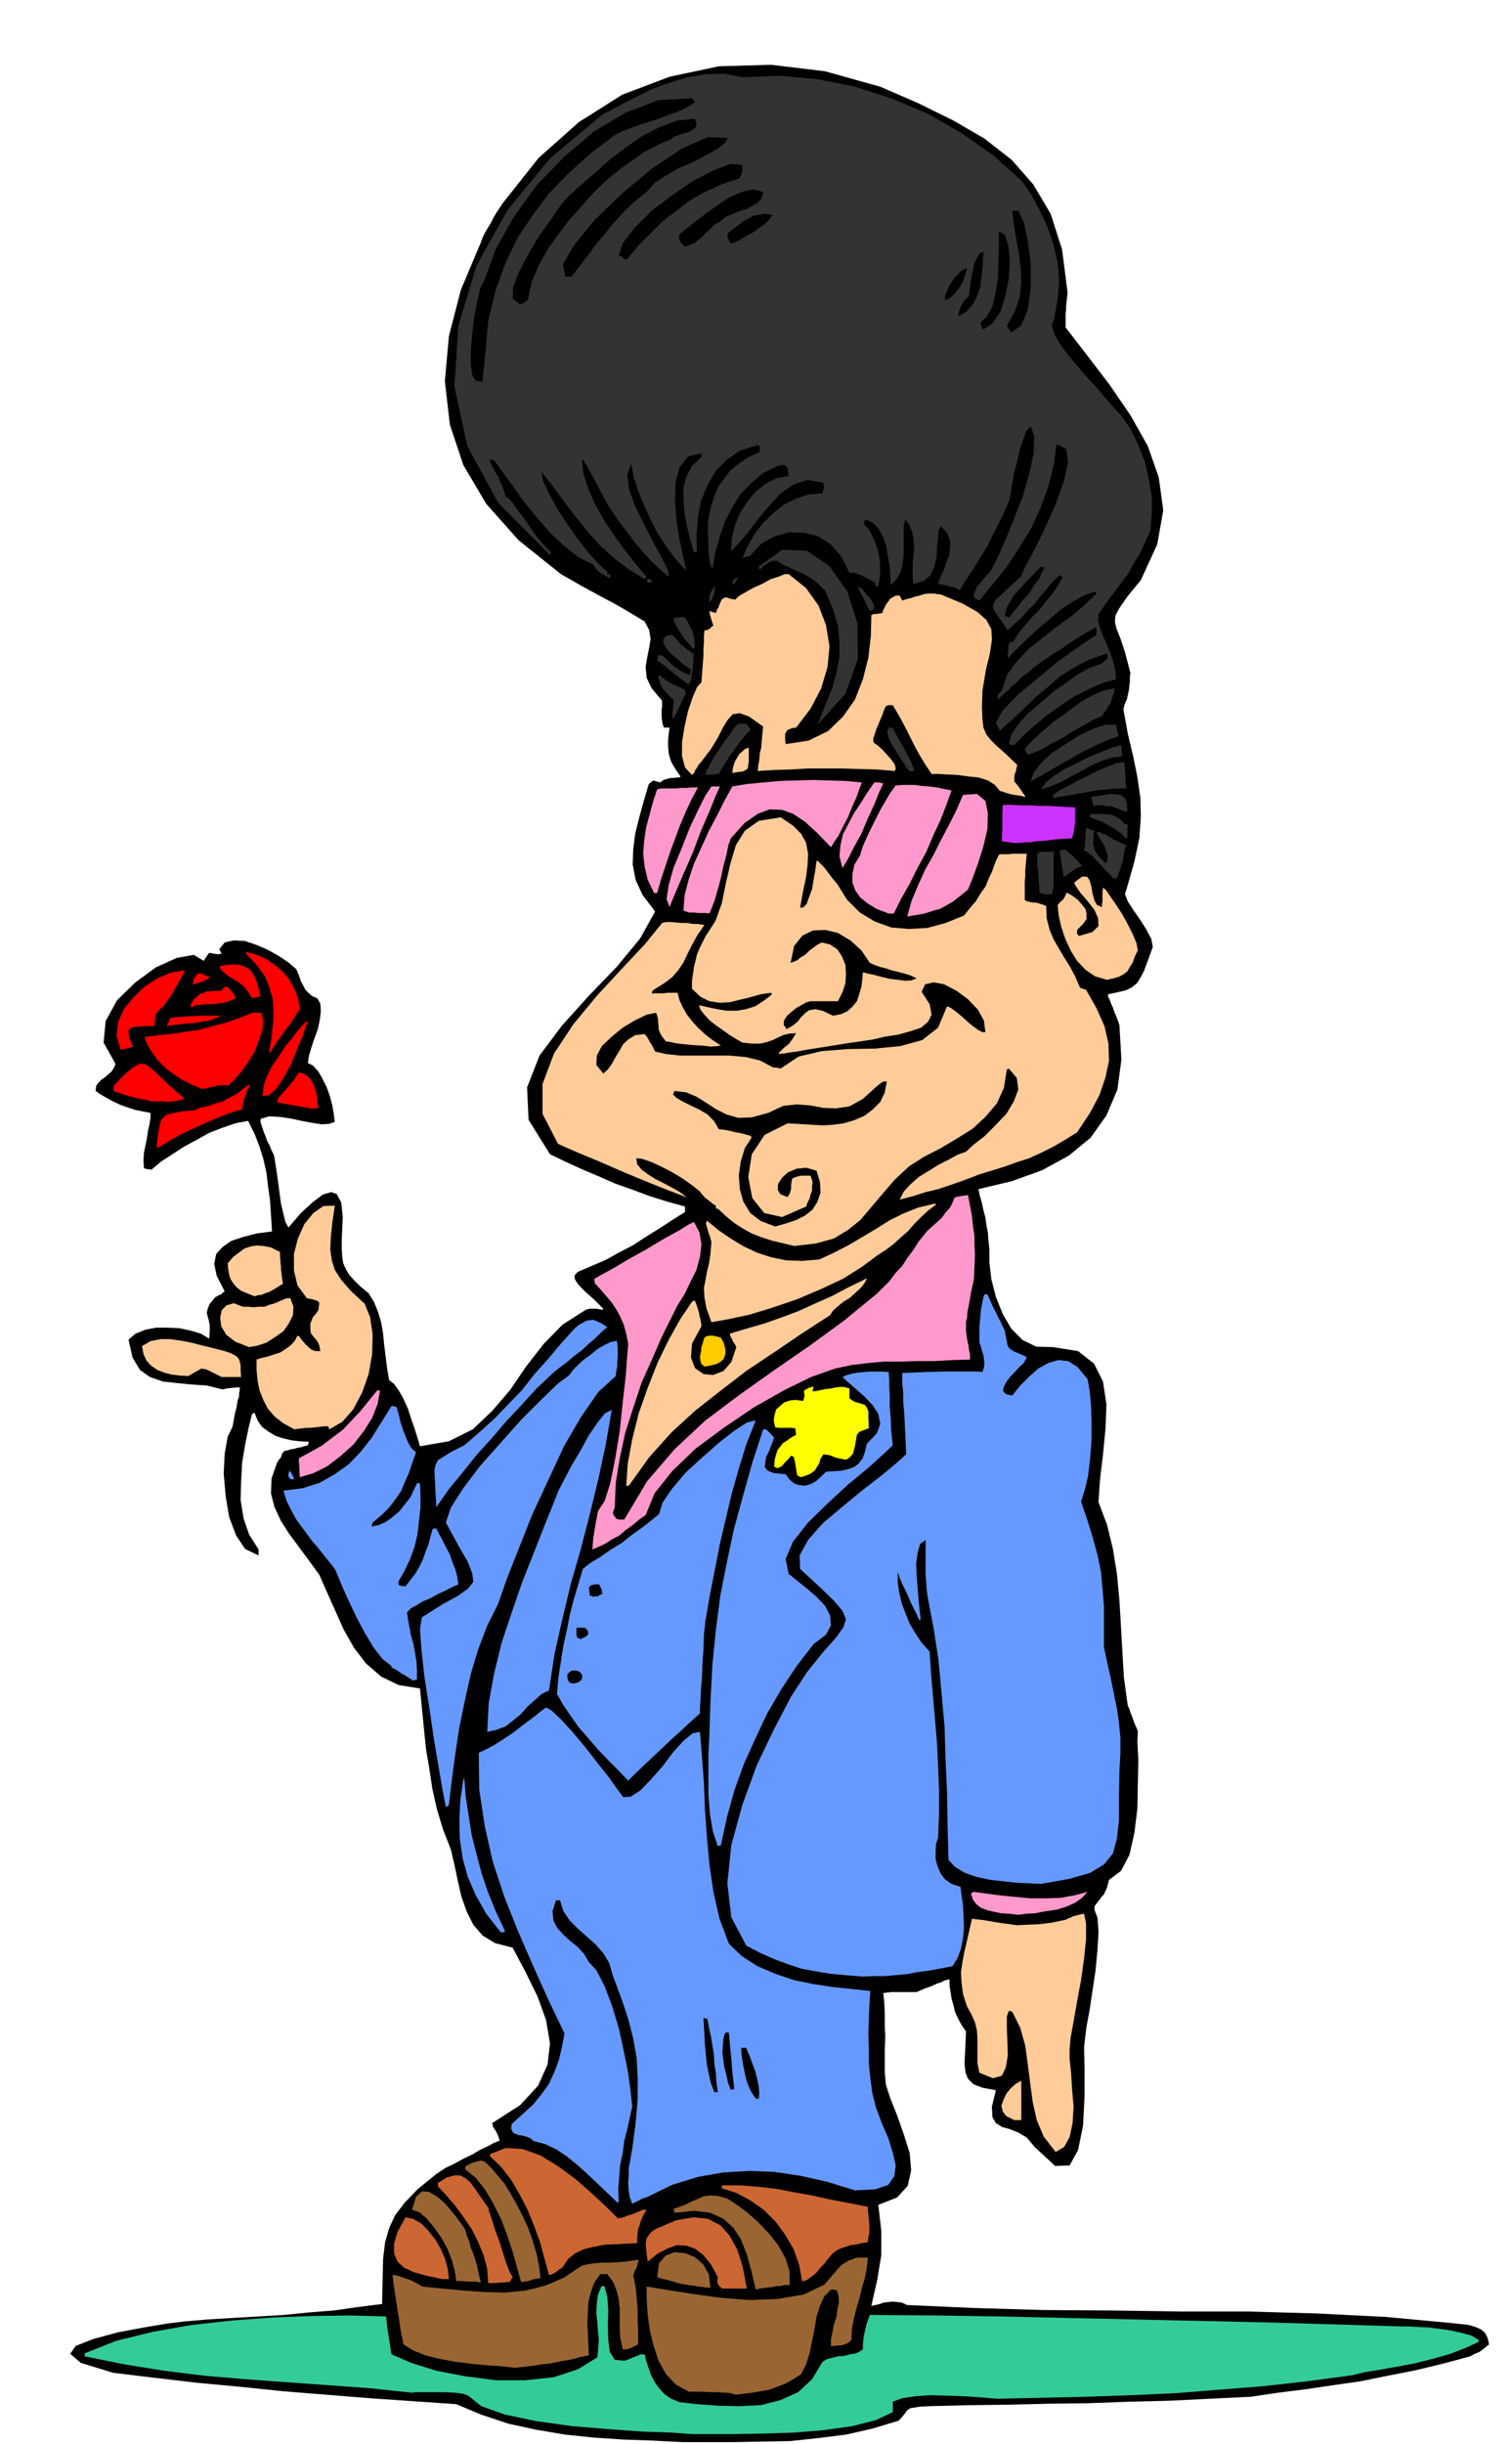 <svg xmlns="http://www.w3.org/2000/svg" width="490.455" height="792.396" fill-rule="evenodd" stroke-linecap="round" preserveAspectRatio="none" viewBox="0 0 3035 4904"><style>.brush1{fill:#000}.pen1{stroke:none}.brush3{fill:#963}.brush4{fill:#c63}.brush5{fill:#69f}.brush6{fill:#fc9}.brush7{fill:#f9c}.brush10{fill:red}.brush11{fill:#333}</style><path d="m1368 4900-58-3-59-2-59-4-58-6-59-10-55-12-54-18-50-21-87-6-87-6-87-7-87-7-87-9-86-8-85-10-83-10-65-20-21-18 11-16 36-14 48-13 53-10 48-8 33-4 47-4 50-3 51-3 51-3 50-5 51-4 49-7 48-6 1-50 1-41 4-33 8-28 12-26 19-25 27-28 37-30 18-12 19-9 18-10 17-8 15-9 15-7 13-7 12-5-3-9-4-9-6-9-2-8 56-36 36-39 19-42 5-43-8-47-17-47-24-49-26-49-35-9-25-15-19-22-13-26-11-31-7-31-7-33-7-30-16-41-12-40-9-40-6-40-7-41-4-40-4-41-4-40-43-7-35-17-30-26-24-31-21-37-17-38-17-38-15-34-21-29-20-27-20-27-16-25-13-28-7-27 1-30 11-32 4-6 4-5 2-6 2-4 4-3 6-1 6-2 7-1 6-2 7-1 6-2 8-2 1-4 1-3-18-1-17-2-17-4-15-5-15-9-12-9-9-13-6-15-3 1-2 1-7 28-7 34-6 36-2 38-1 37 6 37 11 32 19 30v12l-27-13-18-27-14-37-7-42-4-45 2-40 6-34 10-21 4-23 4-16 2-13 3-8v-7l1-4v-4l1-3h-9l-9 1-9 1-8 2-32-8-31-2-30-3-27-3-26-9-20-14-15-25-8-36 14-12 20-8 21-4h24l23 1 23 5 20 6 17 10 1-16v-11l-2-10-2-7-2-8 2-8 4-10 11-13 7-4 5-2 3-3 4-3-16-31-5-24 4-20 13-14 17-12 24-8 27-7 31-4-2-33-2-30-4-28-3-26-6-27-8-26-10-26-13-26-26 5-26 9-26 10-25 14-26 14-23 15-23 15-19 16-5-1h-3l-4-1-3-1-1-16 1-15 3-15 3-14 2-15 3-13 2-12v-11l-16-3-15-3-15-5-14-5-15-7-13-7-12-7-10-7 1-10 4-6 6-6 7-5 7-6 7-6 5-8 3-7-24-43 4-43 23-42 37-36 41-30 42-19 34-6 20 12 5-8 6-8 6 1 5 1h3l4 1 3-1h4l-3-6-2-3 11-14 18-4 22 1 24 8 23 10 23 13 19 13 15 13 3 7 3 8 3 9 5 9 4 8 7 7 7 6 10 4 6 11 1 15-2 17-4 19-7 19-6 18-5 17-2 14 10 5 11 12 8 14 9 18 6 17 5 19 3 17 2 16-11 4-15 1-20-3-21-4-23-5-22-3-20-1-17 5v7l3 9 3 9 4 10 3 9 5 9 4 10 5 10 2 12 3 19 3 21 3 23 3 22 5 21 4 16 6 11 25-29 24-22 20-15 17-5 11 4 9 17 3 29-2 45v19l1 16 2 13 6 13 6 10 10 11 12 12 17 14 11 18 8 20 6 20 4 23 2 21 3 24 3 24 4 24 10 8 10 14 9 16 9 20 6 19 7 20 6 19 5 17 58-10 48-24 39-37 36-42 32-47 35-45 38-39 47-30 7-2h14l5 1 7 1 1-1 1-1-9-9-9-9-9-8-9-8-9-9-7-8-5-8-1-7 3-4 4-4 28-12 28-12 27-15 27-14 26-17 26-16 26-17 27-17v-11l-36-10-35-11-35-13-34-12-34-15-33-14-33-15-31-15-43-69-3-65 25-64 45-60 54-60 56-58 47-57 30-54-25-33-14-30-6-31 1-30 4-32 8-32 9-33 10-34 5-5 5-3 6 2 7 2 7-5 10-3 5-1h6l5-1h6l1-1 1-1-11-16-7-12-4-11-2-10-1-11v-11l1-12 2-15h-11l-3-7-1-7-1-7v-15l1-6v-12l-21-25-10-21-2-22 3-18 4-20 3-18-3-18-9-17-20-12-20-12-21-12-21-11-22-12-22-12-21-12-21-12-85-68-65-73-46-78-27-81-10-87 8-90 24-93 40-95 4-11 5-10 6-10 6-10 5-10 6-10 6-9 6-9 72-91 81-72 87-55 95-36 99-21 105-3 108 13 111 31 76 33 71 35 62 36 55 43 43 49 35 59 23 72 11 87-1 8-1 9-1 8v9l-1 8v27l44 57 45 59 41 60 35 62 22 63 9 66-12 68-33 72-27 33-16 23-8 15-1 13 3 13 8 20 9 27 11 42-1 8v9l-1 9-1 9-2 9-2 9-4 9-3 11 9 50 11 46 8 40 6 41 1 39-3 43-10 47-16 56-3 9 6 15 11 17 14 20 12 19 10 19 3 16-5 14-7 19-6 16-7 13-7 11-10 8-12 6-17 4-19 4v4l3 6 3 8 4 9 3 9 4 9 3 8 3 9 4 69-8 60-22 52-32 45-44 36-53 29-61 22-67 16 3 14 4 14 3 14 4 15 2 15 3 15 1 15 2 18v27l4 34 9 35 14 35 17 29 23 23 27 13 34 1 50 8 32 25 18 36 7 46-2 49-5 52-6 50-3 45 17 45 12 49 8 50 5 53 3 51 3 53 3 51 7 51 1 6 3 6 2 7 3 7 2 6 3 8 3 7 4 9-1 22 2 37-1 46-1 51-6 49-10 44-17 32-24 18-2 8-2 8-3 6-3 7-5 5-4 6-5 6-5 7v7l6 16 2 28-2 36-4 42-6 40-6 40-6 32-3 24-2 18 1 43v55l-3 59-10 49-17 31-29 1-41-38-16-19-17-10-17-7-15-4-13-8-7-12-1-21 8-33-27-5-18-7-11-11-5-13-2-17 1-19 1-22 1-24-9-13-7-13-6-13-3-13-4-14-2-13-2-13v-12h-3l-3 1-5 1-5 3-9 3-11 5-14 5-16 7h-51l-8 1-8 1 2 19 1 22v23l1 24-1 24v47l2 24 9 28 14 35 13 37 12 38 3 35-7 31-21 23-38 15 3 26 3 26v49l-4 24-4 25-6 26-6 27 8-2 9-2 8-3 9-1 9-1 9 1 9 1 11 5 136 6 137 4 137 1 138 2h138l138 4 138 7 139 13 8 1 11 1 11 2 12 4 9 4 8 7 5 10 3 13-10 8-9 7-10 4-9 5-56 15-54 13-56 11-54 11-56 8-54 8-56 7-54 8-82 4-81 4-81 2-81 3-81 1-81 2-81 1-79 2-18 1-12 2-7 1-4 3-3 2-3 5-5 6-8 9-53 16-53 12-56 7-56 6-57 1-55 1h-106z" class="pen1 brush1"/><path d="m1389 4884-42-3-58-2-69-5-72-6-72-10-62-13-48-17-26-21-11-4-15-2-19-1h-63l-5 1-84-9-83-6-84-6-82-6-83-7-81-10-81-13-79-16v-6l63-25 73-18 79-14 82-9 82-6 80-3 76-1 70 2 1 9 1 10 1 9 2 10 1 9 2 10 1 9 2 10 39 17 51 16 58 11 61 8h59l57-6 49-16 39-24 2-19 1-18-2-17-1-17-2-18 1-18 2-18 7-17 3-1h3l6 21 2 28-1 30 1 30 3 23 10 16 20 2 32-13h8l3 13 5 15 5 14 8 15 8 11 11 12 13 9 17 7 36 4 41 3 43 1 43-2 39-10 36-16 28-26 21-35 8-5 11-3 12-3 13-1 11-3 12-2 8-4 6-4v-10l1-9 1-9 2-8 2-9 2-8 3-8 3-8 132 1 133 2 133 3 135 3 133 3 135 3 134 4 134 4h13l18 1 21 1 23 3 22 3 22 5 19 5 15 9v4l-26 12-31 12-35 10-36 9-37 7-34 6-31 5-24 6-90 12-89 10-89 7-87 7-88 4-88 3-89 2-89 2-17-1-23-2-30-2-32-1-34-1-31 2-27 4-19 7v21l-34 16-47 12-57 8-60 5-63 2-57 1h-85z" class="pen1" style="fill:#3c9"/><path d="m1476 4805-5-2-5-1-5-1h-7l-11-1h-14l-20-1h-26l-26-14-20-21-15-27-10-30-8-33-4-31-2-30v-25l37 6 50 8 57 8 61 5 57-2 53-9 42-20 29-34 6-6 7-4 6-4 7-2 6-3 7-1h19l-2 20-4 21-6 20-5 21-6 20-5 20-4 21-1 22-4 4-4 3-6 2-5 2h-6l-6 1h-6l-4 1v-15l3-14 3-15 5-15 2-15 3-15-1-13-3-10-6-2h-6l-13 13-9 19-7 22-4 25-5 24-5 25-7 22-10 20-16 10-16 9-16 6-16 6-17 3-17 3-17 2-17 2zm-443-54-26-3-29-2-32-3-32-4-32-6-28-7-25-10-19-12-6-29-3-22-3-17-2-14-2-13-2-12-2-15-2-17h5l8 2 8 3 9 3 8 3 8 4 7 4 7 4 40 4 42 4 42 3 42 1 41-4 40-10 37-16 36-24 13-3 14-2 15-1h16l14-1 15-1 14-2 13-2-2 8-2 8-4 7-3 10 2 7 3 16 2 21 2 24v22l1 21v26l-8 4-8 4-9 2h-6l-5-24-1-20v-38l-2-18-4-17-7-18-12-16h-14l-12 17-7 19-5 20-1 21-1 21 1 22 1 21 1 22-20 4-18 5-19 3-18 4-19 2-18 3-19 2-18 2z" class="pen1 brush3"/><path d="m1517 4594-9-38-9-33-12-30-15-23-20-18-26-12-32-4-40 4-1-5-1-3 12-4 13-5 12-6 12-5 11-5 13-2 15 1 19 5 16 10 22 16 23 20 23 24 19 24 15 27 8 26v27h-10l-9 2h-8l-8 2-9 1-8 1-8 1-8 2z" class="pen1 brush3"/><path d="m1449 4592-7-7-2-5v-5l1-6-15-27-15-18-16-12-17-6-19-1-18 6-21 11-20 16-2-15-1-10-1-10 1-6 1-6 4-6 6-7 9-6 40-17 35-6 29 3 25 13 18 20 16 29 11 35 8 43h-50z" class="pen1 brush4"/><path d="m1418 4590-15-2-13-2-14-2-12-2-12-4-12-3-12-3-9-3 4-28 13-15 18-7 21 2 20 8 17 15 11 20 3 26h-8z" class="pen1 brush3"/><path d="M996 4581h-16l-2-28-7-27-11-27-13-26-17-25-17-23-18-21-16-17v-7l18-11 15-4h12l11 6 10 9 10 14 11 16 14 20 2 8 6 17 6 20 9 24 7 23 7 21 6 16 6 10-3 5-3 5h-7l-4 1h-11l-5 1z" class="pen1 brush4"/><path d="m961 4579-6-1h-18l-11-1h-10l-3-20-6-22-9-23-12-22-15-21-14-17-15-13-15-5 8-26 12-11 14 1 17 10 16 14 16 19 13 17 11 16 3 12 5 12 3 12 5 12 4 12 4 14 3 15 4 16-4 1v-1zm85 0-8-29-9-32-11-33-12-32-16-32-16-27-19-24-21-17v-6l13-7 11-3 7-2 7 2 6 5 9 9 10 12 16 19 11 18 12 21 12 23 12 26 9 25 8 27 5 25 3 24-6 1-5 1-6 1-4 2-10 2-8 1z" class="pen1 brush3"/><path d="m1610 4577-6-33-11-31-17-29-19-26-24-24-27-19-28-15-29-9v-6h38l37 3 35 4 36 7 34 6 36 8 37 7 40 8v6l1 9 1 9 1 10v18l-2 9-1 10-13 2-12 3-10 1-9 3-9 3-9 4-8 6-8 9-4 5-6 8-8 8-8 10-9 7-8 6-7 3h-4zm-723-4-32-7-25-7-19-9-13-12-7-16v-20l7-24 16-29 15 3 16 9 14 14 15 19 11 19 9 21 5 20 2 19h-14zm215-8-9-33-9-33-12-33-13-32-16-31-17-29-20-26-22-21v-5l31-12 34 2 36 13 36 22 35 26 32 28 29 27 23 23 7-1 7-2 7-3 8-2 7-3 7-3 7-3h8l-5 8-4 8-3 7-2 8-3 7-1 8-1 9v12l-21 1-21 1-23 1-21 4-21 5-17 8-15 12-11 17-7 4-6 5-7 4-7 2z" class="pen1 brush4"/><path d="m1269 4422-5-14-2-13-1-15 1-15v-15l3-15 2-13 2-10 7-53 4-47v-43l-2-39-7-40-10-39-14-42-17-45-7-25-12-20-16-18-17-15-18-16-16-16-13-19-7-22h-8l-7 22 2 19 8 15 12 13 13 12 15 12 13 14 10 17 15 16 16 31 15 39 14 46 10 46 9 45 5 38 3 29-5 23-5 23-6 23-3 24-5 23-2 24-2 24 1 27-2 1v1l-20-19-20-19-20-19-20-18-22-18-21-14-23-11-23-6-7-6-8-3-8-2-7-1-8-3-4-3-3-7 1-9 22-20 21-19 17-21 15-21 11-24 9-24 6-26 5-27-33-69-31-69-30-69-27-68-23-70-16-71-11-73-1-74 13-6 17-9 19-12 21-14 19-15 19-14 15-12 12-9 11 6 19 18 23 25 26 31 24 31 23 29 17 24 12 16 15-1 20-13 21-22 23-26 21-28 21-23 18-15 15-3 4 50 4 53 2 53 4 56 5 54 8 55 12 53 19 51 26 25 31 20 35 15 38 13 39 8 39 6 39 4 37 4-2 29-1 29-1 29 1 30v29l3 29 4 30 8 31 11 29 13 30 9 29 6 26-3 22-12 17-26 9-41 2-55-17-53-12-53-8-51-2-52 3-51 9-52 16-51 25-8 2-7 4-8 4-6 3z" class="pen1 brush5"/><path d="m2119 4318-24-31-14-33-8-36-5-37-5-39-5-37-10-36-16-32-4-2h-3l-4 11v22l1 27 1 29-4 24-8 17-18 5-27-11-4-19v-49l-1-17-4-16-7-16-9-16-8-25-3-23-1-21 3-21 4-21 5-21 5-22 5-22 25 3 23 4 21 3 21 3 21-1 23-1 25-3 29-6 6-3 5-2 4-2 5-1 3-1 4-1 4-1 6-1 4 19v32l-4 39-6 43-8 43-7 40-6 33-2 24v18l3 28 2 33 3 35-2 33-6 28-11 20-17 10z" class="pen1 brush6"/><path d="m2036 4254-16-8-7-9-3-12 4-11 6-13 9-11 10-9 11-6v79h-14z" class="pen1 brush6"/><path d="m1517 4211-8-12-6-12-5-14-3-13-3-15-2-13-2-13v-10h10l2 6 5 11 5 14 6 16 4 16 3 15 1 13-1 11h-6zm-83-13-7-18-4-17-4-20-2-19-2-21-1-19-1-19-1-16 4 1 4 1 3 17 4 18 3 18 3 19 1 18 3 19 1 18 3 20h-7zm33-4-6-16-3-15-4-15-2-14-2-15 1-14 1-14 3-11 3-2h5v3l1 4v5l1 9 1 13 2 19 2 26 4 35h-4l-3 2z" class="pen1 brush1"/><path d="m1732 3966-37-3-31-3-30-5-26-5-27-9-27-10-27-12-29-15-30-57-8-68 8-77 22-80 29-80 35-73 34-65 32-49 33-41 25-28 15-21 5-16-7-17-17-20-28-27-40-37-1-27 17-31 29-33 39-33 40-33 39-30 30-25 20-18-1-22-1-21-1-21-1-20-2-21v-19l-2-20v-19l46-2 35-1h72l8 1 3-9 1-9-1-8-1-8-3-9-2-8-3-8v-32l1-11 1-11 1-12 2-10 2-11 3-10h6l4 9 4 9 4 9 5 9 4 9 5 9 4 9 5 10 2 12 2 9 1 7 3 6 4 4 7 4 10 4 15 7-2 5-5 8-8 7-8 9-9 9-7 9-6 10-3 10 2 3 3 3 1 1 3 1 4 1 6 1 16-20 18-18 18-16 20-11 20-6 20 2 19 12 20 24 4 22 3 30 1 34v38l-3 37-4 34-7 29-7 22 13 38 11 36 9 33 7 34 3 33 3 36v82l7 33 7 31 6 30 6 29 4 28 3 30v32l-2 36-1 54v45l-4 36-8 30-18 22-28 17-42 12-56 10-22-1-25-1-28-3-27-3-28-6-23-8-20-12-13-14-2-68-1-67-3-67-2-66-6-66-6-66-10-65-12-63-2-16-1-15-1-14v-69l-11 8-5 17-3 22 1 25 2 25 2 25 2 20 2 16-1 2-1 2-6-13-6-12-6-12-5-12-6-13-6-12-5-12-4-12v21l3 21 5 21 8 21 8 20 12 20 12 18 16 18 3 45 4 47 4 46 4 47 2 46 2 47v47l-2 48-4 13-1 15v15l4 15 6 14 9 12 13 9 18 6 2 16 3 20 1 22 1 23-2 22-4 21-7 19-10 16-25 5-22 4-23 3-21 4-22 2-22 2h-22l-23 1zm-727-89-29-37-21-37-16-37-10-36-6-39-1-38 2-41 6-41 1-2h1l3 37 6 39 6 38 10 39 10 38 13 38 15 37 18 38v4h-8z" class="pen1 brush5"/><path d="m2044 3842-18-2-16-1-15-3-13-3-13-5-9-7-7-9-4-12 2-2 2-2 24 3 29 4 30 3 32 3h31l30-1 28-5 26-7-11 12-14 10-18 8-20 6-22 3-20 4-19 1-15 2z" class="pen1 brush7"/><path d="m1441 3705-10-30-6-35-3-39v-81l2-39 1-36 1-30 4-75 7-70 9-69 13-66 14-66 18-66 19-68 22-67h6l2 2 3 3 4 4 7 8-5 13-5 13-6 12-2 12-1 9 6 7 13 5 23 2 8 11 10 8 10 3 11 1 11-3 11-6 10-9 10-10 16-1 15-1 13-3 12-4 9-7 8-10 5-13 4-17 20-21 7-19-4-20-11-17-17-18-17-15-16-14-11-10 9-4 11-3 12-2 12-1 12-1h24l13 1v4l1 11v14l1 19v21l2 24 1 26 3 28-19 18-31 28-40 33-41 38-39 38-30 38-15 35 6 30 15 12 20 16 20 17 18 19 10 19 2 20-10 19-25 19-34 44-31 47-28 48-24 51-23 51-19 53-15 54-12 56h-3l-3 2zm-546-79-6-31-8-46-10-59-9-62-10-63-6-55-3-42 4-23 43-27 31-17 19-14 10-13-2-17-9-23-19-33-25-46 10-30 25-39 34-45 41-46 41-46 40-40 33-32 24-18 7-10 10-10 12-11 14-10 13-11 14-8 12-6 13-3 1 6 1 9v18l-1 9v9l-2 10-1 10-35 32-34 49-35 60-32 69-32 69-27 68-24 61-17 49-22 44-18 47-15 50-12 54-11 53-8 53-7 52-6 51-3 2-3 2z" class="pen1 brush5"/><path d="m1261 3573-20-21-20-20-21-22-19-22-20-23-16-23-15-22-12-21 3-34 5-32 5-32 7-31 6-31 8-31 9-30 9-30 15-12 20-12 20-14 23-14 20-16 21-15 18-14 16-13 7-23 19-28 27-32 34-31 34-30 31-24 25-16 17-4-19 48-15 49-14 49-12 51-12 51-10 51-10 51-9 52-3 28-1 30-2 28-1 28-2 24-1 21-1 16v11l-18 16-18 17-18 16-18 17-18 17-18 17-18 17-18 18zm-283-98 3-58 11-60 15-61 20-60 21-61 23-58 22-56 21-52 6-16 12-23 15-29 18-30 17-31 17-25 15-19 14-7-12 69-15 70-17 70-18 70-20 69-17 71-16 71-11 73-15 7-13 12-15 13-13 15-16 13-15 12-19 7-18 4z" class="pen1 brush5"/><path d="m1151 3378-5-1-3-1-3-5-1-4v-8l8-7h9l7 2 5 6 1 5-2 6-7 5-9 2z" class="pen1 brush1"/><path d="m829 3372-6-4-5-3-6-4-6-3-7-5-5-3-5-3h-3v-4l-18-14-18-23-18-30-17-32-16-34-13-29-9-22-5-11-16-20-15-19-16-19-14-19-15-20-11-20-10-20-6-20 39-5 34-11 30-17 28-20 24-25 22-28 20-32 20-32 5 1 5 1 2 7 3 11 3 13 5 15 5 13 6 14 6 10 9 8-7 20-7 21-8 18-8 19-11 16-13 17-15 15-18 15-1 3-1 5 14-3 14-6 14-10 14-12 11-14 11-14 7-15 6-13h6l1 23v26l-3 27-3 27-6 25-9 25-11 23-12 21v5l1 3 4 1 9 1 10-13 10-13 8-14 7-14 5-15 6-15 4-15 4-15 3-2h5l5 10 7 13 7 14 8 15 5 15 6 15 4 15 2 15-13 6-14 7-15 7-14 8-15 6-13 8-11 6-8 8 2 15 3 16 3 16 5 17 3 17 3 18 1 18v18l-4 1-4 1z" class="pen1 brush5"/><path d="m1166 3289-5-2-3-2-1-7v-8l1-4h16l6 6 1 7-2 2-3 3-5 2-5 3zm25-85-4-2h-3l-1-9-1-8 4-4 4-1 5-1h8l1 3 2 4 2 4 1 8-6 3-3 2h-5l-4 1z" class="pen1 brush1"/><path d="m1189 3109 2-24 3-18 2-13 2-9 1-7 1-4 1-3 2-3 11-17 11-35 10-50 9-55 6-58 6-52 3-41 2-23-4-21-5-18-7-16-7-13-9-14-10-12-12-14-12-13-2-5v-5l12-7 24-13 32-19 36-20 35-21 31-17 21-13 9-4 11 21 4 24-3 25-7 26-12 24-12 25-14 22-10 20-21 42-20 46-21 47-17 51-16 50-11 51-8 49-2 49-2 6-2 6 3 6 4 5 2 1 3 1h11l46-77 55-64 62-58 68-51 69-49 71-49 70-51 67-55 11-11 13-13 12-16 14-15 11-17 12-16 10-16 10-12 7-9 9-8 10-9 10-9 8-11 9-10 5-10 4-10 6-2 7-1 6-1 8-1 4 21 4 21 2 20 3 20v18l1 21-1 22-1 25-6 28-4 23-3 15-1 13-2 7v18l2 16 3 14 1 9 2 8v11l-36 1-35 2h-34l-33 1h-34l-33 3-33 4-33 7-48 17-55 27-60 34-59 40-57 42-47 45-36 45-18 44-13 9-13 11-14 10-13 11-15 8-14 9-13 6-12 5z" class="pen1 brush7"/><path d="m876 3024-2-33-1-23-1-17 2-11 5-10 11-7 16-10 26-13 30-26 30-27 28-29 28-29 25-32 27-30 26-31 27-30 8-7 9-5 7-4 7-1 6-1 8 3 9 4 12 8-12 10-12 12-14 12-14 13-16 12-14 12-15 11-12 10-33 31-30 33-31 33-29 34-30 33-28 35-28 34-25 36z" class="pen1 brush5"/><path d="m1257 2982 3-45 9-49 13-52 18-51 20-51 23-47 23-41 23-34 3-2h3l2 5 2 6 2 6 2 7 1 6 2 7 1 6 1 8-19 35-2 28 8 21 17 12 19 2 21-8 16-18 10-30-3-6-3-4-2-4-1-3-3-5-1-5 33-10 35-10 34-12 35-13 33-15 34-15 32-17 33-16 3-2h3l-5 9-7 9-11 10-11 10-13 8-11 9-10 9-6 9-57 37-56 38-54 36-52 40-51 40-48 44-45 50-40 56-3 1-3 1z" class="pen1 brush6"/><path d="m583 2968-4-5v-5l1-4 1-3 2 2 2 3 2 4 4 8h-8z" class="pen1 brush5"/><path d="m1608 2964-5-2-3-2-4-26-3-11-5-2-5 6-7 7-7 8-8 4-7-3 1-14 3-11 3-9 5-6 5-7 8-5 8-6 11-6-1-7v-3l-1-2v-1l-6-1h-27l-7-1-3-14 2-12 3-10 8-7 8-7 12-4 11-1 15 2 2-6 1-5-1-6v-4l9-5 10-3-1 4-1 6 8-1 9-2 10-2 10-1 9-2 9-1h9l10 3v20l9 6 9 3 7 2 6 2 3 4 4 8v13l1 22-4 1-7 3-8 3-5 6-4 23-4 15-7 8-7 4-10-2-10-2-12-5-13-2-6 9-3 10-4 6-4 7-5 4-6 4-8 3-9 3z" class="pen1" style="fill:#ff0"/><path d="m602 2964-1-11v-9l-1-10v-8l24-13 23-13 21-16 20-15 17-18 18-19 17-21 17-21h6l-5 27-11 28-17 27-21 27-26 23-26 20-28 14-27 8z" class="pen1 brush7"/><path d="m591 2868-22-12-17-13-14-16-9-17-8-20-4-20-2-21v-21l9-3 13-3 12-4 13-4 11-7 11-8 8-9 5-10 3 1 3 4 4 5 6 7 5 5 7 6 8 3h10l-2-11-3-7-5-7-4-4-5-7-1-8v-11l5-13 7-8 4-6 1-7 1-8-3-3-4-2-4-1-3-1-5-1-6-1-19-26-7-30v-33l8-31 13-29 18-22 20-14 23-1-5 35-3 29-1 24 3 22 6 19 13 20 19 22 28 26 11 27 5 35-1 39-7 40-13 37-18 34-22 25-26 15-1-3-1-3h-9l-9 1-9 1-9 1h-9l-8 1-8 1-7 1zm-146-105-16-8-10-5-7-3h-3l-5-1-5 3-9 5-12 7-18-1-16-2-15-4-13-5-13-9-9-10-6-13-3-16 17-10 20-4h20l21 3 21 4 23 6 21 5 23 6 9 3 9 4 5 3 5 5 2 5 2 8v10l1 14h-39z" class="pen1 brush6"/><path d="m1414 2742-6-5-2-6-1-9 2-9 1-10 3-9 2-8 3-4 7-2h8l4 1 5 1 7 2 6 11 3 12v10l-3 9-6 6-9 5-12 3-12 2z" class="pen1" style="fill:#fc0"/><path d="m500 2703-28-11-18-14-10-17-2-17 3-15 10-10 14-4 19 7h10l11 1 11-1h11l10-4 11-3 11-5 12-5h8l6 17-1 17-8 16-11 16-17 12-17 11-18 6-17 3zm928-50-10-28-4-22-1-19 3-15 3-17 4-16 3-20 2-24-3-11-3-8-2-7-1-4-2-7 1-3 1-2h1l23 19 25 17 25 15 28 13 28 9 30 6 32 1 34-3 30-14 29-15 27-16 27-16 27-17 28-14 30-12 34-8 1 1 1 1-16 12-14 13-14 14-13 15-14 12-14 13-16 12-17 11-31 23-38 24-45 21-47 20-50 17-46 14-42 9-34 6zm-917-52-15-6-12-5-9-7-6-7-6-9-3-9-2-12-1-11 11-13 12-9 11-8 12-4 12-2 14 1 15 3 18 9v9l1 7v6l1 7v6l1 7 1 9 2 13-7 4-6 4-7 4-7 4-9 3-7 3-8 1-6 2z" class="pen1 brush6"/><path d="m1594 2500-25-6-21-5-21-7-18-7-18-10-17-11-16-13-15-14-3-2h-3v-6l-4-2-3-2-3-3-3-2-5-4-5-4-10-12-15-12-20-14-20-12-23-12-20-9-18-6-11-1 2 12 9 11 12 9 16 10 16 8 17 9 16 9 14 11-12-5-29-11-40-16-46-19-48-21-41-17-30-13-13-6-31-60v-60l23-61 39-59 48-58 50-54 46-49 34-42 8-2h10l10 1 12 1h11l11 2h11l12 2-14 20-11 20-9 18-8 17-10 15-13 15-16 12-21 13-4 5 2 3 4-1h19l6-1h21l4 15 7 15 8 14 11 14 11 12 14 13 14 11 18 12-7 1-13 1-17-2-19-1-20-2-16-2-13-3h-5l-8-10-4-7-3-8v-6l-1-7v-7l-2-7-2-6-19 4-23 11-25 15-22 18-20 19-10 19-1 19 14 17 9-8 8-11 7-13 8-13 8-14 11-10 13-8 19-2 5 6 4 7 2 4 3 4 3 6 4 8 22 5 28 3h99l33 3 29 7 26 14h6l9 2 36-24 47-11 52-4 55-1 50-5 44-12 32-25 18-43 7 3 11 8 11 9 12 11 11 9 11 8 8 4h6l-3-23-12-22-20-21-23-17-25-13-21-4-17 4-7 15 16 25 4 21-7 14-14 12-21 7-25 7-26 4-26 6-55 8-43 7-32 5-22 4-16 2-9 2h-6l-3 1-2-1v-1l10-10 11-9 8-11 6-10-14 1-12 3-11 5-10 5-12 4-13 3h-17l-19-2-12-7-13-8-14-10-13-9-14-11-10-11-8-10-3-9 18 4 19 4 19 3h20l18-3 19-6 17-11 17-13-1-1-1-2-21 3-21 6-21 5-20 5-21 1-20-3-18-9-17-16v-16l2-14 2-14 3-12 3-13 5-12 6-12 6-12 20-31 13-36 8-40 9-39 11-37 18-29 28-20 44-7 24 16 17 17 10 18 4 22-1 22-3 25-6 28-6 33h6l7-7 5-14 6-16 3-18 3-17 2-14 1-8 3 1 5 5 5 5 6 7 5 7 6 8 5 6 6 7 20 32 26 26 30 18 33 12 35 3 37-2 37-10 37-15 12-15 12-14 9-15 10-14 7-17 7-15 6-17 7-15 4-1h17l6-1h29l-1 10-1 12-1 11v12l-1 12v36l2 1 4 2 5 1 6 1h6l6 2 7 2 7 3 1 25 6 23 8 19 11 19 10 17 12 19 10 19 10 23 6 2 6 2 21 37 16 36 8 35 1 35-7 33-12 35-19 36-26 39-24 15-24 14-24 12-24 11-25 8-25 9-26 8-26 8-15 6-19 7-23 8-24 8-25 6-22 7-18 5-12 3 8-16 14-15 17-15 20-12 19-12 20-10 18-10 17-6 15-14 22-17 22-22 22-23 15-25 9-24-3-23-16-19-2 1-2 1-6 37-14 31-23 27-26 24-32 20-32 19-33 17-30 19-29 27-25 29-22 26-22 26-25 20-28 17-36 10-44 5z" class="pen1 brush6"/><path d="m1556 2461-29-11-21-16-14-23-7-25-2-28 4-28 8-26 14-22-3-3-7-2-11-3-11-2-12-3-11-2-8-1h-3l-10-17-13-13-17-10-17-8-16-8-12-7-7-7 3-7 24 3 21 9 19 12 20 13 20 10 24 7 27-1 33-9 30-14 28-3 26 2 27 5 25 1 27-4 27-15 31-28 7-5 4-2h6l-4 22-9 19-15 15-17 13-21 9-21 6-22 3-20 1-70-4-46 23-26 39-7 46 8 42 24 30 36 8 48-21 3-8 4-8 2-8 3-8v-9l1-8-2-7-2-6h-20l-11 3-6 3-1 6-1 6v8l-2 8-5 9-15-6-5-9 1-12 8-12 12-11 17-7 19-2 21 6 7 23 1 21-6 18-10 16-15 12-18 9-21 7-21 6z" class="pen1 brush1"/><path d="m314 2303 3-25 3-18 3-12 6-7 7-5 13-3 16-3 24-2 15-6 15-3 14-5 14-4 12-7 13-6 12-9 14-11h4l-6 11-3 10-3 6-1 6-2 8-1 8-24 7-21 8-21 9-20 9-20 9-20 10-20 11-19 12-4 1-3 1zm308-79-9-2-8-1-9-2-8-1-9-2-8-1-8-2-7-1 2-8 6-7 6-7 7-7 6-8 7-8 5-8 5-7 9 2 9 6 6 7 6 10 3 10 3 12 1 12 2 13h-17zm-318-14-12-3-10-2-9-2-9-2-10-3-9-3-9-3-8-3v-10l23-24 17-14 13-7 12 2 11 8 16 15 20 19 30 26-7 3-8 2-9 1-9 1-10-1h-23zm223-11 2-20 7-20 10-20 14-20 13-20 14-17 13-17 12-13 3-2h3l-4 9-7 21-11 26-12 30-15 27-15 22-15 13-12 1zm-122-14-21-9-18-9-18-12-16-12-15-15-11-15-10-16-6-16 29-4 28-3 27-4 27-4 25-7 27-7 26-9 28-11h18l3 15-1 19-7 21-9 23-13 21-14 20-14 16-13 12-7-2-6 1h-7l-6 2-7 1-7 2-6 1-6 1z" class="pen1 brush10"/><path d="m540 2112 5-31 3-28 1-27-2-23-7-24-9-21-16-22-21-22v-4l19 5 19 8 17 11 17 14 13 15 11 19 8 20 4 24-6 7-4 7-5 7-4 7-7 9-9 12-11 15-14 22h-2zm-298-6-8-28 3-27 12-27 19-23 22-21 26-17 26-11 26-5 1 1 1 3-6 10-6 11-7 12-7 13-8 11-8 11-9 8-7 9-1 8v6l-1 4v5h-23l-6 1h-7l-6 1-6 2-4 4v7l2 8v3l2 4 2 5 3 6-7 2-6 2-6 1-6 1z" class="pen1 brush10"/><path d="m1579 2065-6-9 1-9 6-9 9-8 10-8 11-6 9-5 8-2h55l9-18 6-18 1-19-1-18-7-17-9-14-15-10-17-4-9 5-8 6-8 6-8 8-9 5-7 6-8 3-5 2 7-34 17-21 21-10 25-1 25 6 25 15 22 20 17 25 9 4 11 4 12 3 12 4 12 3 12 3 13 4 13 6-10 4-12 1-16-2-16-2-17-4-15-4-14-3-8-2-1 14-2 15-4 14-5 15-9 11-10 9-13 6-16 3-21-10-15-3-12 2-8 6-8 8-7 9-10 8-12 7z" class="pen1 brush1"/><path d="m335 2059 2-6 2-3 1-4 3-4 11-1 12-1 12-1h13l12-1h41l-9 4-13 5-16 3-17 3-18 1-15 2-13 1-8 2zm50-38-2-1v-5l6-10 7-6 6-5 7-2 6-3h9l9-1h12l3-5 2-2 2-1h5l3 4 5 5 4 5 4 9-13 6-12 3-12 2-11 1h-12l-10 1-9 1-9 4zm121-18-8-13-8-10-11-9-10-6-11-7-8-6-7-7-3-6 15-3 15-1 12 1 12 5 9 6 8 12 6 17 6 23-9 2-8 2zm-119-27 1-8 1-4 3-4 5-7h5l6 2 6 3 8 3-7 4-10 5-11 3-7 3z" class="pen1 brush10"/><path d="m2222 1966-24-7-19-13-17-18-13-21-11-24-8-24-5-23-2-20 5-6 6-5 4-7 3-7 11 6 11 8 8 9 8 10 2 9v11l-7 10-12 12v7l1 2 3 3 27-8 12-12-1-16-7-16-14-18-13-15-10-14-4-8 16-12h10l5 7 4 14 2 13 4 14 5 9 10 4v-6l1-5v-19l1-9 6 5 9 13 11 16 13 20 11 20 10 20 7 17 3 15-6 12-4 12-6 9-5 9-8 6-9 5-11 3-13 3z" class="pen1 brush6"/><path d="m1821 1839 9-32 13-31 14-31 17-30 15-30 16-30 15-30 13-30 28-2 17 14 5 25-1 32-8 34-11 35-11 30-9 22-16 13-14 11-14 8-13 7-15 4-15 5-17 3-18 3zm-37-6-24-9-18-11-15-12-10-14-6-16v-17l4-19 11-18 6-19 8-18 9-19 9-18 9-18 10-17 10-17 11-15 12-1h26l15 2 14 1 15 2 15 3 15 3-10 28-12 31-15 32-14 33-17 31-16 32-17 30-15 30h-10zm-401-2-6-2-5-2 2-30 8-31 11-33 15-33 15-33 17-32 15-30 15-27 30-5 32-3 33-3 33-1 33-1 33 1 33 1 33 3-5 13-6 17-9 20-8 20-10 19-9 18-9 13-6 10-28-29-24-22-24-16-22-8-25-1-24 9-26 18-28 31-5 14-4 20-6 22-5 24-6 22-6 21-6 16-5 12-6-1h-16l-10-1h-9zm-39-11-6-16 4-27 10-36 16-38 16-41 17-36 15-30 12-18h17l-8 18-13 32-17 39-16 43-18 41-15 35-10 24-4 10z" class="pen1 brush7"/><path d="m2096 1794-6-2-3-1-2-24-1-18-2-13v-22l1-1 4-3 5-1h24l-1 7v62l-2 9-1 7h-16z" class="pen1 brush11"/><path d="m1313 1792-13-27-6-26-3-26 2-26 4-27 7-26 7-26 8-24 8-2h30l10-1h11l11-1h12l-13 24-12 26-11 26-10 27-10 27-9 27-9 27-8 28h-6z" class="pen1 brush7"/><path d="m2234 1762-8-9-8-8-8-9-7-7-8-9-6-5-7-6-6-2 1-7 1-6v-6l1-6v-11l1-10 8 3 9 3-2 8v9l-1 8 2 8 2 7 5 8 7 8 10 10 3-9v-9l-3-9-3-8-5-9-5-7-4-8-2-5 7 1 7 3 7 3 7 5 6 3 8 4 8 4 10 4-2 5-2 8-2 9-1 9-3 9-3 10-3 8-3 8h-8zm-99-2-1-7-1-7-1-7-1-6-1-7-1-6-1-7-1-6 6-2h6l7 6 8 7 3 3 5 5 4 5 6 7-6 2-5 2-5 3-4 3-8 6-9 6z" class="pen1 brush11"/><path d="m1691 1742-6-24 2-22 5-22 11-21 11-21 14-21 13-21 14-20h9l9 2-8 17-10 25-13 28-13 31-15 27-11 22-9 15-3 5z" class="pen1 brush7"/><path d="m2040 1692-8-1-7-1-7-1-7-1v-14l1-6v-35l1-18h18l18 1h18l18 1h18l18 1 18 1 19 1v29l-1 8-1 9-2 8-2 8-32 2-23 3-17 1-12 2h-10l-6 1h-6l-6 1z" class="pen1" style="fill:#c3f"/><path d="m2259 1682-8-9-8-6-9-6-9-5-10-6-10-4-9-3-7-3-1-3-1-3 9-1h18l10 1 8 1 9 4 8 5 8 9 3 1 5 1-2 6v19l-2 1-2 1zm-2-54-9-4-9-3-8-3h-8l-8-2h-14l-6 1-2-7-1-4-1-3v-4l12-2 14-2 12-2 12 1 9 1 8 7 4 10 1 16h-6zm-143-27v-6l14-10 18-9 18-10 19-9 19-10 19-8 18-7 18-3v6l1 6v6l1 7v13l1 7 1 8h-22l-19 2-19 2-16 3-18 3-16 3-19 3-18 3z" class="pen1 brush11"/><path d="m2057 1599-7-2-7-1-7-1-6-1-7-2-6-2-6-2-4-1-10-12-14-9-19-6-20-2-22-3-20-1-19-1h-13l-12-18-11-18-10-18-9-18-9-18-9-17-9-16-9-15h-8l-4 1-3 3-3 7-3 9-4 9-4 10-4 9-3 10-3 8v8l2 2 7 5 9 8 10 11 8 9 7 10 2 8-2 5-36-3-35-1-35-1h-69l-34 2-33 1-33 2 1-11 2-11 1-13 3-12 1-13 1-11 1-11 1-7-28-20-19-7-14 2-10 11-10 16-10 20-14 23-19 25-6 7-4 7-3 4-1 4-3 3-2 2-14-15-6-23v-28l5-31 7-31 9-27 9-21 9-10 1-14 1-13 1-14 1-13v-14l1-13v-12l1-11 6-1 4-2 4-4 4-3-3-8-2-7-2-7-1-7 6 2 7 2 2-6 3-5 2-6 2-4 2-5 3-3 4-2h6l1 1 3 1 4 1 7 1 7-7 14-8 16-9 18-8 16-9 16-5 12-5h8l35 28 25 35 15 39 7 43-4 42-13 43-21 40-29 38-8 1-5 2-5 2-2 4-2 3v12l1 9 46-7 39-19 30-29 24-34 16-41 11-43 5-44 1-42 5-2h6l5-1 6-1 2-6 3-6 3-6 4-5 4-6 6-3 5-3h8l2 4 3 6 9-3 9-2 8-3 9-2 9-3 9-1h11l14 2 43 18 30 17 18 16 10 19 1 21-4 27-8 33-7 42-1 33 1 24 2 17 6 14 8 10 13 13 17 15 24 23-2 7-1 7-2 3-1 5v11l1 1 4 5 4 5 5 7 3 5 4 5 1 3h-1z" class="pen1 brush6"/><path d="m2090 1584 8-13 16-13 21-14 25-12 25-13 25-10 22-9 19-5v5l1 6v6l1 6-21 2-21 7-21 9-21 12-21 11-20 11-20 8-18 6zm-21-16 5-17 15-19 22-21 28-18 28-18 28-13 25-8h20l1 5 1 4 1 3 1 3v4l1 4-25 9-23 11-23 11-21 12-21 12-21 12-21 12-21 12zm-647-13h-6l2-8 6-11 8-15 11-16 11-17 11-15 9-13 8-8h16l4 6 5 6-9 9-8 10-8 10-8 12-9 11-7 12-8 12-7 13h-6l-5 1h-5l-5 1z" class="pen1 brush11"/><path d="m1470 1551 1-9 2-8 3-8 4-6 4-7 6-5 5-5 8-3v27l-1 8-1 7-4 3-6 3-9 1-12 2z" class="pen1 brush6"/><path d="m1825 1547-8-11-7-11-8-12-7-11-7-12-5-11-2-10 3-9h8l1 3 5 9 7 13 9 15 7 14 8 15 4 10 2 8-6 1-4-1zm238-33-4-6-2-6 15-16 20-18 23-20 27-19 25-19 26-15 24-10 21-4-1 5-2 7-3 8-2 8-5 7-4 8-5 6-4 7-17 7-19 11-22 12-22 14-23 12-19 11-17 7-10 3z" class="pen1 brush11"/><path d="m2030 1495-3-2h-2l5-19 14-21 20-22 25-21 25-22 26-18 22-16 18-10 5-3 8-3 8-3 9-3 6-5 6-4 1-6-1-6-37 13-30 16-27 17-24 21-24 20-23 22-24 23-26 23-8-16 14-25 30-31 40-33 41-34 38-27 28-19 11-7v-15h-2l-18 10-18 11-17 11-17 12-18 11-16 11-17 12-15 13-13 9-9 10-10 8-6 7-7 5-6 6-5 5-4 4v-10l3-4 5-4 11-33 20-27 24-25 28-22 28-22 29-21 26-22 24-23-1-2-1-2-24 8-23 13-24 16-23 20-24 20-21 20-20 19-17 18v-8l1-8v-9l2-6 3-2h5l10-17 13-16 14-16 16-16 14-18 13-16 11-16 8-15-3-2-3-2-13 12-12 15-13 15-13 16-14 14-13 15-14 12-12 12-15-22-10-14-5-10 1-7 4-8 12-11 16-15 24-22 8-19 18-33 21-43 21-47 17-47 9-39-4-27-19-10-6 43-11 43-15 41-19 42-24 39-25 38-28 35-27 33-6-3-5-3v-8l3-6 3-8 6-6 5-7 6-7 5-6 5-4 13-25 16-36 18-44 18-46 13-46 9-41 1-34-7-20-9 10-6 17-7 20-5 23-6 22-4 22-3 19-3 16-10 23-11 23-12 23-11 23-14 22-13 22-15 22-14 23-3-3-5-2-6-2-7-2-8-2-6-1-6-1h-2l4-13 7-14 5-15 6-15 2-16v-15l-6-15-12-13-5 8-1 15-2 18-1 21-5 19-7 17-14 12-21 6-1-18v-18l1-18 2-17-1-18-3-15-6-15-8-11-3 14v56l-2 18-4 18-8 14-12 12-1-18-1-19-4-21-3-20-7-20-9-16-12-12-15-6-1 5-1 5 9 9 8 14 6 14 6 18 3 17 1 18-1 17-3 17h-6v-6l-7-5-7-3-7-4-6-3-7-3-7-2-6-1h-5l-17-33-21-24-25-16-28-7-30-1-29 8-27 15-23 25-8 1-7 3 11-25 14-24 17-22 20-19 21-17 24-12 26-9 28-2 2-8 1-5-1-5v-3l-32-6-28 9-26 18-23 25-22 26-20 27-19 22-16 16 2-26 6-25 10-25 14-22 17-21 20-16 22-11 25-5-1-9-1-5-2-4-1-2-6-2-9 1-31 15-25 21-21 22-16 26-14 27-11 31-9 31-6 34-4-8-2-11-2-14v-16l-1-17v-26l1-7 5-25 7-22 8-19 12-16 12-16 16-13 19-13 24-11v-12l-3-1-1-1-35 11-28 19-22 23-16 28-13 31-6 33-3 35 1 35h-6l-8-26-6-26-5-27-2-25v-26l6-22 11-21 19-18v-5l2-3-29 7-17 22-8 30-1 38 3 39 6 38 7 33 6 25-2 1v1l-21-24-18-24-17-27-14-27-13-29-11-27-9-28-5-27-8 22 4 31 13 35 19 38 18 35 17 31 11 23 2 13-20-17-18-17-16-18-15-18-15-20-14-18-13-19-12-18-16-30-11-21-9-16-5-10-5-7-2-4-3-2-1-1 3 28 10 31 14 32 19 33 20 30 22 30 21 27 21 25-2 1-2 3-34-21-30-23-28-26-24-27-24-30-22-29-22-30-23-29 3 18 12 25 16 30 21 32 21 30 22 28 20 22 17 15v5h3l4 2-1 5-1 1-6-3-5-3-6-3-4-3-8-8-4-7-30-15-28-22-29-27-26-30-26-32-23-32-21-29-16-22-5-1-5-1 3 7 4 9 5 9 6 10 4 10 5 10 3 9 3 10 6 4 9 10 10 15 14 18 12 18 14 19 13 15 13 13-1 3-1 3-104-105-62-114-26-120 8-121 36-120 63-113 85-103 105-88 32-17 33-17 34-17 36-13 36-11 36-6 37-1 39 7 73-3 76 7 75 15 75 24 71 30 68 39 64 45 58 52 19 28 17 32 15 32 12 36 8 35 3 37-3 37-7 39-5 14 7 20 14 23 21 26 21 25 22 24 19 22 15 18 20 21 19 27 15 31 14 35 8 35 6 36v34l-3 34-10 22-10 22-13 21-12 22-15 20-15 20-15 20-14 20-1 12 4 16 6 16 8 18 7 17 6 18 4 17 1 17-28 8-27 12-28 14-27 18-27 19-24 20-23 20-20 21h-6z" class="pen1 brush11"/><path d="m1641 1454 15-38 14-34 9-32 6-31v-32l-3-31-10-34-16-37-14-14-13-10-15-9-14-6-15-7-11-5-9-5-5-4h-6l-5 1-5 2-4 3-8 5-7 7-2-3v-3l47-34 49 2 45 30 37 52 20 64 1 71-25 70-56 62zm-291-13v-13l1-5v-6l1-5v-8l-9-8-5-6-5-5-3-4-3-5-2-5-2-7-2-7 2-1 2-1 4 4 5 4 6 4 7 4 6 3 7 3 7 3 8 4v4l2 4-4 6-3 7-3 6-3 7-3 6-3 6-3 6-3 6-1-1h-1zm31-68-8-6-8-6-10-8-9-7-9-8-8-6-7-5-3-1 1-6 1-5h8l4 3 6 6 6 6 7 6 7 5 8 6 9 4 9 3 1-5 1-5-9-7-9-6-9-8-9-8-9-8-6-8-4-9-1-6 4-6 3-2 4-1 8-1 4 5 5 5 4 5 5 5 5 4 6 5 6 4 8 6-1 4v9l-1 10-1 12-2 10-2 9-3 5-2 1zm8-74-7-8-6-7-6-7-4-7-5-8-4-7-3-7-2-7 5-2h6l5-1h6l4 6 4 7 3 6 4 7 2 6 2 8 1 9 1 12-4 3-2-3z" class="pen1 brush11"/><path d="m2025 1238-5-1-3-1 3-15 7-13 8-14 12-12 11-13 12-12 10-11 10-9 3 1 3 1-4 9-6 13-10 13-9 15-12 13-11 14-10 12-8 11-1-1z" class="pen1 brush1"/><path d="m1746 1226-4-8-3-6-4-8-3-6-4-8-3-6-2-5 1-3 2 2 6 6 7 8 8 9 5 8 3 9-2 5-7 3zm-322-17v-12l1-5 2-4 4-7 5-7-1 1v4l-1 5v6l-2 5-2 6-3 5-3 3zm46-35 1-7 1-3 2-2 4-2h4l-4 5-2 4-3 2-3 3zm-166-4-3-2h-3l1-3 1-3h6l1 2 3 2-3 2-3 2z" class="pen1 brush11"/><path d="m955 764-7-11-3-22v-29l3-33 4-34 6-31 6-26 8-15 23-63 36-64 46-64 55-57 60-51 64-38 66-25 67-4 3 4 3 4-12 8-17 9-22 8-24 9-26 8-23 8-21 8-16 8-50 38-43 39-39 40-33 44-30 45-24 50-20 55-15 62-3 31-2 25-2 18-1 14-1 9-1 8-1 7v10l-8-1-6-1zm1075-97-5-7-4-6 16-29 10-29 3-29-1-29-4-30-5-28-5-29-3-28h12l11 23 8 37 6 47v48l-6 43-13 32-20 14zm-56-6-2-2-1-2-1-3-2-6 13-13 11-20 6-26 5-29 1-30 1-27v-39l12 7 7 22 3 30-2 36-7 35-10 32-16 23-18 12zm-50-27v-6l2-6 2-6 3-5 6-10 8-7 1-11 2-13 2-14 3-14 3-14 5-11 6-9 7-3-1 15-1 18-2 20-3 20-7 19-9 16-12 13-15 8z" class="pen1 brush1"/><path d="m1044 611-15-12 1-23 12-31 19-36 22-37 24-33 19-28 13-15 25-23 29-25 30-27 33-25 33-23 35-18 35-13 36-4 3 9-1 8-6 5-8 5-10 2-10 4-10 3-7 6-18 7-17 9-18 9-16 12-17 11-16 12-15 12-14 12-24 23-24 27-24 27-23 30-21 30-18 32-14 33-7 35-5 4-3 3-4 1-4 2zm853-8v-10l4-9 4-10 6-9 6-9 8-8 8-7 8-3-2 8-3 10-4 10-5 10-7 8-7 9-8 6-8 4z" class="pen1 brush1"/><path d="m1135 555-5-25 23-39 41-50 55-53 60-50 60-40 52-23 40 2-6 10-15 12-22 12-26 14-29 12-26 15-23 15-16 18-25 20-21 20-19 21-17 21-18 21-16 22-17 22-18 23h-12zm118-35-6-6h-5l8-26 24-31 34-34 41-31 42-29 41-21 34-13 24 2v13l-2 6-4 8-36 12-33 15-30 17-27 21-27 20-24 24-25 25-23 28h-6zm122-25-8-7-3-6-1-6 1-6 12-10 18-14 22-17 24-17 24-16 25-11 23-5 20 5-3 12-7 9-10 6-12 7-14 4-14 6-15 6-12 10-10 5-8 8-9 8-7 8-9 7-8 7-10 4-9 3zm93-6-6-8-1-4-1-5 1-4 11-9 10-7 10-8 10-5 9-6 12-2 12-2 15 2-4 7-8 9-12 9-14 10-15 8-13 8-11 5-5 2z" class="pen1 brush1"/></svg>
